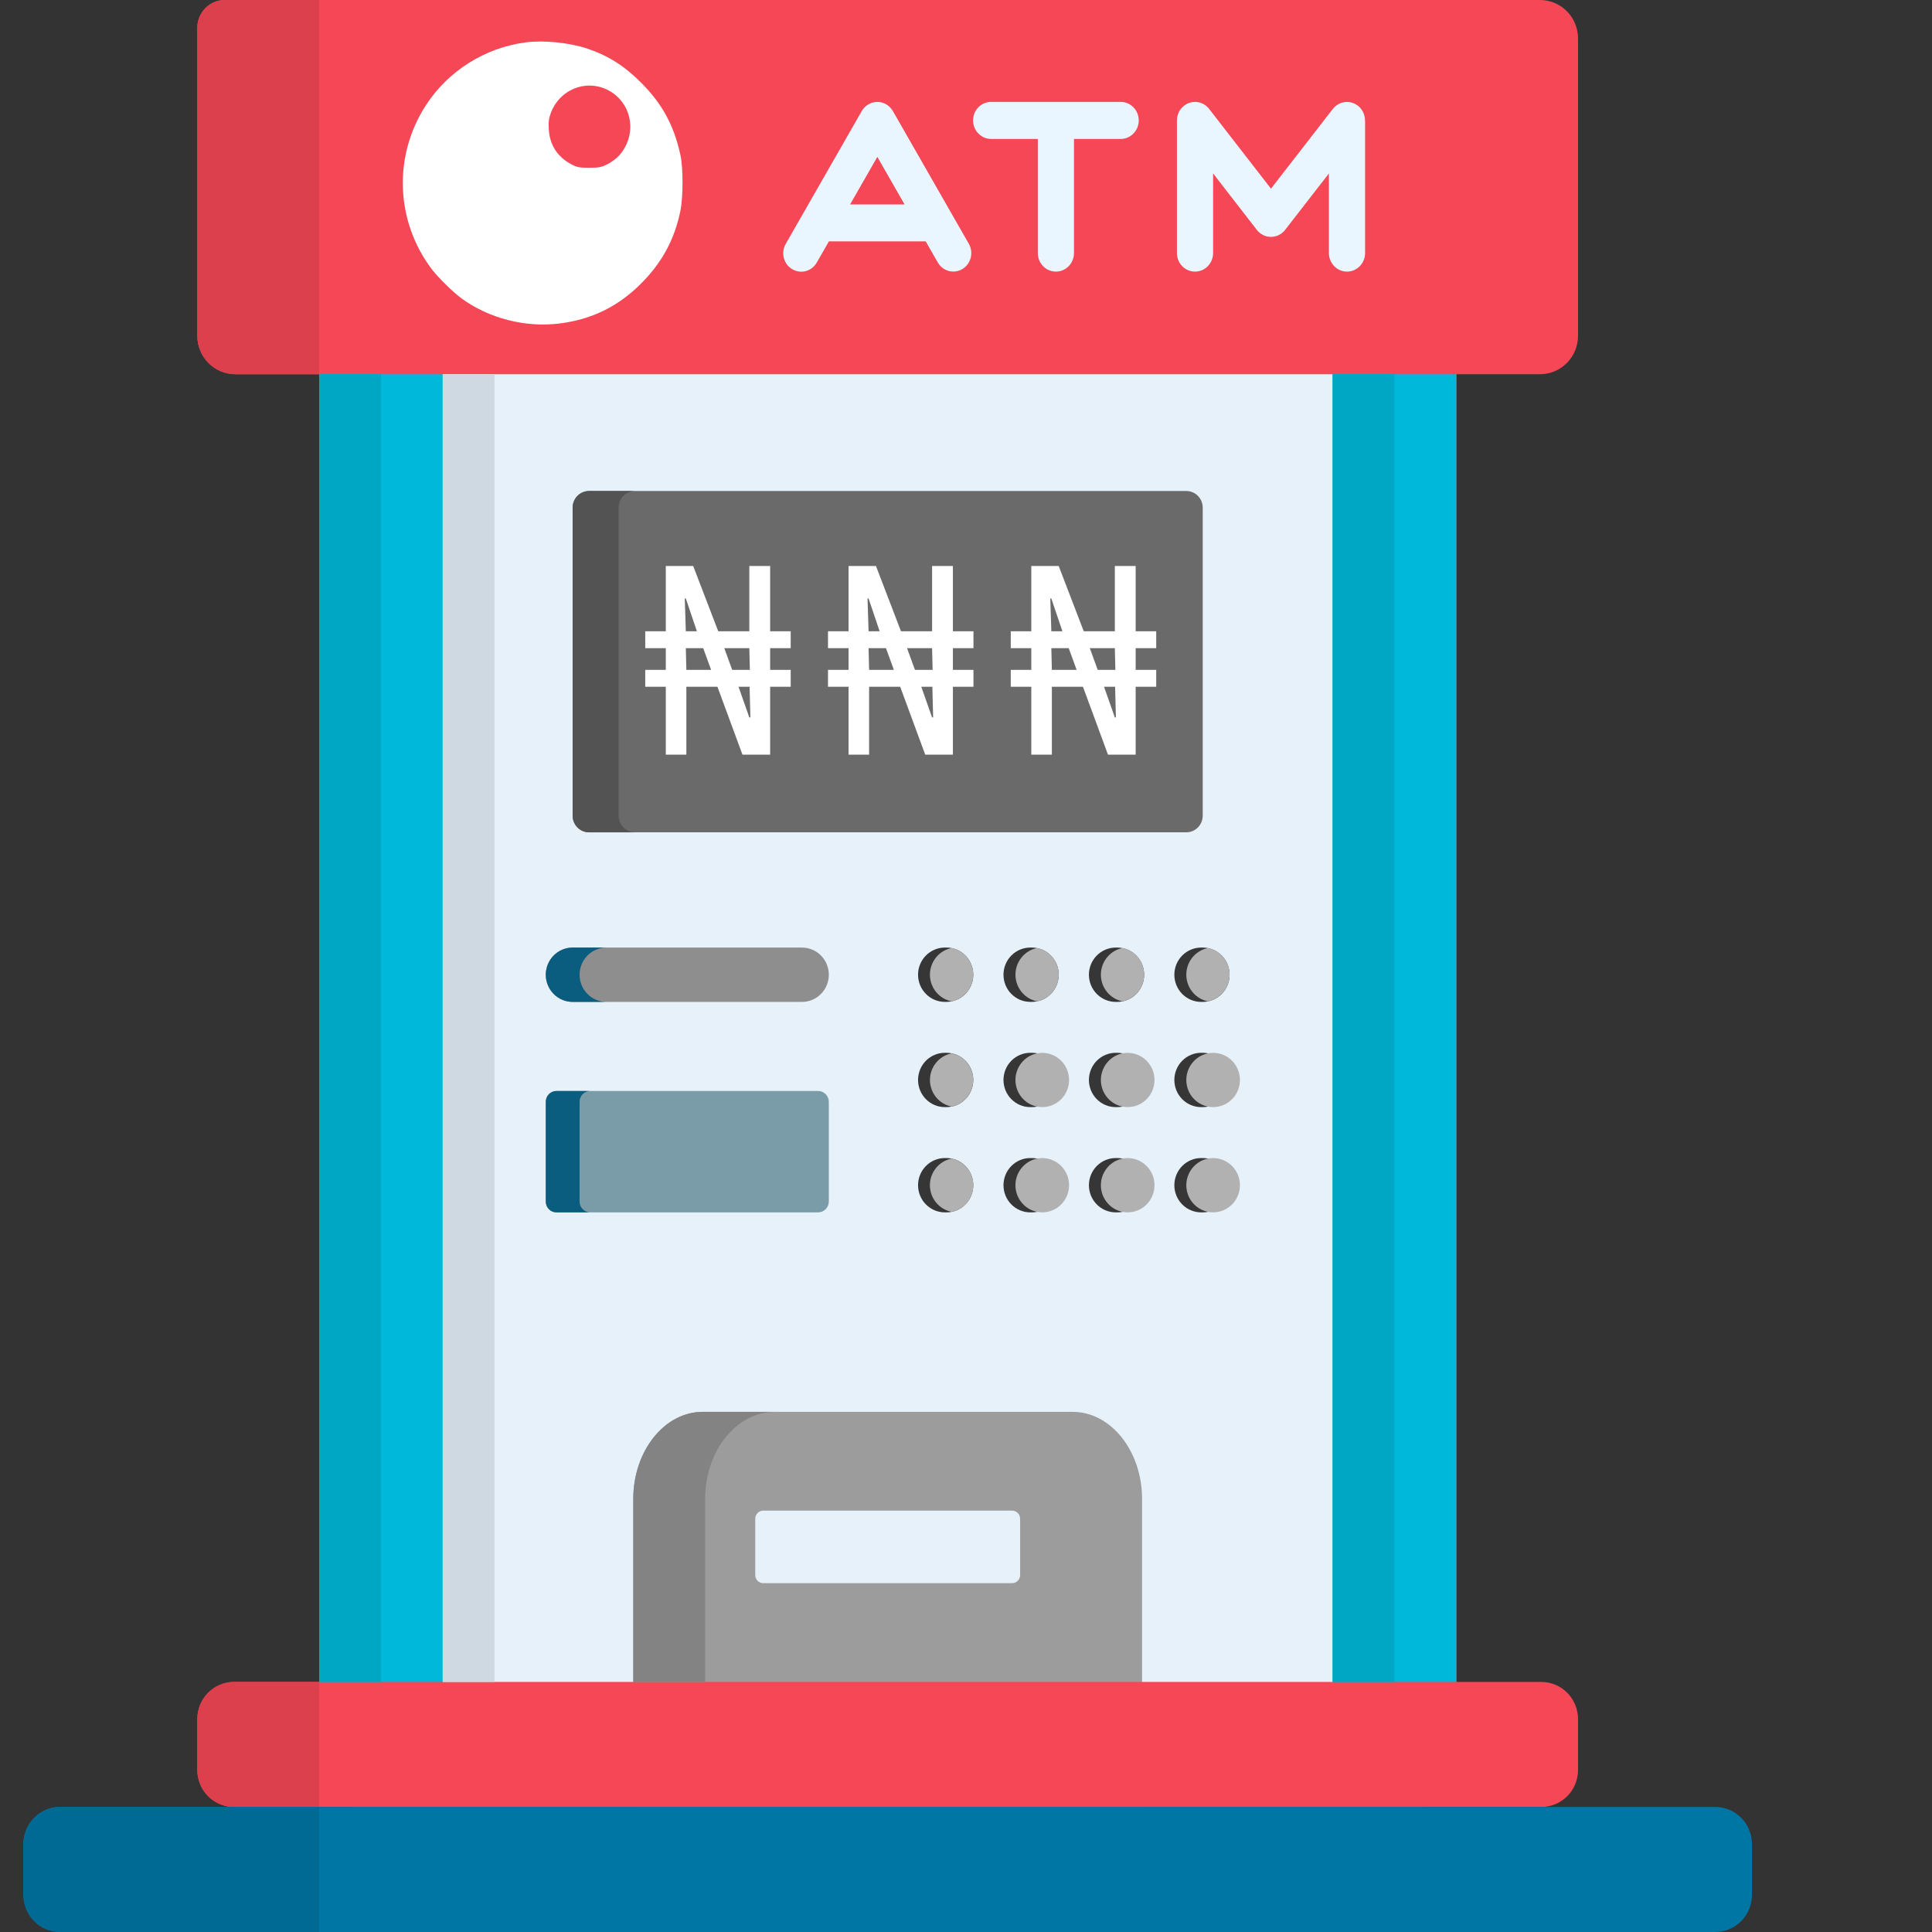 <svg xmlns="http://www.w3.org/2000/svg" width="512" height="512" viewBox="0 0 512 512" fill="none"><rect x="0" y="0" width="512" height="512" fill="#333333" stroke="none"/><path fill-rule="evenodd" clip-rule="evenodd" d="M93.51 31.881H377.006C379.364 31.889 381.623 32.84 383.29 34.528C384.956 36.215 385.895 38.501 385.902 40.887V469.86C385.894 472.244 384.954 474.529 383.288 476.215C381.621 477.901 379.363 478.852 377.006 478.86H93.51C91.148 478.86 88.882 477.913 87.208 476.226C85.534 474.539 84.589 472.25 84.58 469.86V40.887C84.588 38.496 85.532 36.205 87.206 34.517C88.88 32.829 91.147 31.881 93.51 31.881Z" fill="#E6F1FA"></path><path fill-rule="evenodd" clip-rule="evenodd" d="M353.155 453.453V57.294C353.167 54.696 354.195 52.208 356.013 50.373C357.832 48.538 360.294 47.506 362.863 47.502H376.199C378.768 47.507 381.23 48.539 383.048 50.373C384.867 52.208 385.895 54.696 385.907 57.294V453.453C385.895 456.051 384.867 458.539 383.048 460.374C381.23 462.208 378.768 463.241 376.199 463.245H362.863C360.294 463.241 357.832 462.209 356.013 460.374C354.195 458.539 353.167 456.051 353.155 453.453Z" fill="#00B9DA"></path><path fill-rule="evenodd" clip-rule="evenodd" d="M84.58 453.453V57.294C84.592 54.696 85.619 52.208 87.438 50.373C89.257 48.539 91.719 47.507 94.287 47.502H107.624C110.192 47.506 112.654 48.538 114.473 50.373C116.292 52.208 117.319 54.696 117.331 57.294V453.453C117.319 456.051 116.292 458.539 114.473 460.374C112.654 462.209 110.192 463.241 107.624 463.245H94.287C91.719 463.241 89.257 462.208 87.438 460.374C85.619 458.539 84.592 456.051 84.58 453.453Z" fill="#00B9DA"></path><path fill-rule="evenodd" clip-rule="evenodd" d="M59.549 0H408.172C410.832 0.012 413.379 1.089 415.258 2.994C417.136 4.9 418.194 7.48 418.199 10.171V89C418.194 91.691 417.137 94.27 415.259 96.176C413.381 98.081 410.834 99.158 408.175 99.171H62.315C59.655 99.159 57.107 98.082 55.229 96.177C53.35 94.271 52.293 91.691 52.287 89V7.344C52.294 5.398 53.061 3.533 54.422 2.157C55.782 0.781 57.625 0.006 59.549 0Z" fill="#F54756"></path><path fill-rule="evenodd" clip-rule="evenodd" d="M156.103 130.12H314.384C315.536 130.124 316.64 130.589 317.454 131.413C318.269 132.238 318.729 133.354 318.733 134.52V216.176C318.729 217.342 318.269 218.458 317.454 219.283C316.64 220.107 315.536 220.572 314.384 220.576H156.103C154.95 220.572 153.847 220.107 153.032 219.283C152.217 218.458 151.758 217.342 151.754 216.176V134.521C151.758 133.355 152.217 132.239 153.032 131.414C153.847 130.59 154.95 130.125 156.103 130.121V130.12Z" fill="#6A6A6A"></path><path d="M295.69 265.515C293.802 265.515 291.992 264.756 290.658 263.406C289.323 262.056 288.573 260.225 288.573 258.315C288.573 256.405 289.323 254.574 290.658 253.224C291.992 251.874 293.802 251.115 295.69 251.115H296.093C297.981 251.115 299.791 251.874 301.125 253.224C302.46 254.574 303.21 256.405 303.21 258.315C303.21 260.225 302.46 262.056 301.125 263.406C299.791 264.756 297.981 265.515 296.093 265.515H295.69ZM318.331 265.515C316.443 265.515 314.633 264.756 313.298 263.406C311.964 262.056 311.214 260.225 311.214 258.315C311.214 256.405 311.964 254.574 313.298 253.224C314.633 251.874 316.443 251.115 318.331 251.115H318.734C320.621 251.115 322.431 251.874 323.766 253.224C325.101 254.574 325.85 256.405 325.85 258.315C325.85 260.225 325.101 262.056 323.766 263.406C322.431 264.756 320.621 265.515 318.734 265.515H318.331ZM318.331 321.293C316.443 321.293 314.633 320.534 313.298 319.184C311.964 317.834 311.214 316.003 311.214 314.093C311.214 312.183 311.964 310.352 313.298 309.002C314.633 307.652 316.443 306.893 318.331 306.893H318.734C320.621 306.893 322.431 307.652 323.766 309.002C325.101 310.352 325.85 312.183 325.85 314.093C325.85 316.003 325.101 317.834 323.766 319.184C322.431 320.534 320.621 321.293 318.734 321.293H318.331ZM250.409 321.293C248.521 321.293 246.711 320.534 245.376 319.184C244.042 317.834 243.292 316.003 243.292 314.093C243.292 312.183 244.042 310.352 245.376 309.002C246.711 307.652 248.521 306.893 250.409 306.893H250.812C252.699 306.893 254.509 307.652 255.844 309.002C257.179 310.352 257.928 312.183 257.928 314.093C257.928 316.003 257.179 317.834 255.844 319.184C254.509 320.534 252.699 321.293 250.812 321.293H250.409ZM273.049 321.293C271.162 321.293 269.352 320.534 268.017 319.184C266.682 317.834 265.933 316.003 265.933 314.093C265.933 312.183 266.682 310.352 268.017 309.002C269.352 307.652 271.162 306.893 273.049 306.893H273.452C275.34 306.893 277.15 307.652 278.485 309.002C279.819 310.352 280.569 312.183 280.569 314.093C280.569 316.003 279.819 317.834 278.485 319.184C277.15 320.534 275.34 321.293 273.452 321.293H273.049ZM295.69 321.293C293.802 321.293 291.992 320.534 290.658 319.184C289.323 317.834 288.573 316.003 288.573 314.093C288.573 312.183 289.323 310.352 290.658 309.002C291.992 307.652 293.802 306.893 295.69 306.893H296.093C297.981 306.893 299.791 307.652 301.125 309.002C302.46 310.352 303.21 312.183 303.21 314.093C303.21 316.003 302.46 317.834 301.125 319.184C299.791 320.534 297.981 321.293 296.093 321.293H295.69ZM318.331 293.4C316.443 293.4 314.633 292.641 313.298 291.291C311.964 289.941 311.214 288.11 311.214 286.2C311.214 284.29 311.964 282.459 313.298 281.109C314.633 279.759 316.443 279 318.331 279H318.734C320.621 279 322.431 279.759 323.766 281.109C325.101 282.459 325.85 284.29 325.85 286.2C325.85 288.11 325.101 289.941 323.766 291.291C322.431 292.641 320.621 293.4 318.734 293.4H318.331ZM250.409 293.4C248.521 293.4 246.711 292.641 245.376 291.291C244.042 289.941 243.292 288.11 243.292 286.2C243.292 284.29 244.042 282.459 245.376 281.109C246.711 279.759 248.521 279 250.409 279H250.812C252.699 279 254.509 279.759 255.844 281.109C257.179 282.459 257.928 284.29 257.928 286.2C257.928 288.11 257.179 289.941 255.844 291.291C254.509 292.641 252.699 293.4 250.812 293.4H250.409ZM273.049 293.4C271.162 293.4 269.352 292.641 268.017 291.291C266.682 289.941 265.933 288.11 265.933 286.2C265.933 284.29 266.682 282.459 268.017 281.109C269.352 279.759 271.162 279 273.049 279H273.452C275.34 279 277.15 279.759 278.485 281.109C279.819 282.459 280.569 284.29 280.569 286.2C280.569 288.11 279.819 289.941 278.485 291.291C277.15 292.641 275.34 293.4 273.452 293.4H273.049ZM295.69 293.4C293.802 293.4 291.992 292.641 290.658 291.291C289.323 289.941 288.573 288.11 288.573 286.2C288.573 284.29 289.323 282.459 290.658 281.109C291.992 279.759 293.802 279 295.69 279H296.093C297.981 279 299.791 279.759 301.125 281.109C302.46 282.459 303.21 284.29 303.21 286.2C303.21 288.11 302.46 289.941 301.125 291.291C299.791 292.641 297.981 293.4 296.093 293.4H295.69ZM250.409 265.511C248.521 265.511 246.711 264.752 245.376 263.402C244.042 262.052 243.292 260.221 243.292 258.311C243.292 256.401 244.042 254.57 245.376 253.22C246.711 251.87 248.521 251.111 250.409 251.111H250.812C252.699 251.111 254.509 251.87 255.844 253.22C257.179 254.57 257.928 256.401 257.928 258.311C257.928 260.221 257.179 262.052 255.844 263.402C254.509 264.752 252.699 265.511 250.812 265.511H250.409ZM273.049 265.511C271.162 265.511 269.352 264.752 268.017 263.402C266.682 262.052 265.933 260.221 265.933 258.311C265.933 256.401 266.682 254.57 268.017 253.22C269.352 251.87 271.162 251.111 273.049 251.111H273.452C275.34 251.111 277.15 251.87 278.485 253.22C279.819 254.57 280.569 256.401 280.569 258.311C280.569 260.221 279.819 262.052 278.485 263.402C277.15 264.752 275.34 265.511 273.452 265.511H273.049Z" fill="#363636"></path><path d="M151.753 265.515C149.865 265.515 148.055 264.756 146.72 263.406C145.386 262.056 144.636 260.225 144.636 258.315C144.636 256.405 145.386 254.574 146.72 253.224C148.055 251.874 149.865 251.115 151.753 251.115H212.53C214.418 251.115 216.228 251.874 217.563 253.224C218.897 254.574 219.647 256.405 219.647 258.315C219.647 260.225 218.897 262.056 217.563 263.406C216.228 264.756 214.418 265.515 212.53 265.515H151.753Z" fill="#8E8E8E"></path><path fill-rule="evenodd" clip-rule="evenodd" d="M186.203 374.157H284.284C294.394 374.157 302.66 384.532 302.66 397.209V478.865H167.826V397.209C167.826 384.532 176.092 374.157 186.203 374.157Z" fill="#9C9C9C"></path><path d="M296.989 27.003C297.618 27.003 298.241 27.13 298.822 27.377C299.404 27.623 299.932 27.985 300.377 28.441C300.822 28.897 301.175 29.438 301.415 30.034C301.656 30.63 301.78 31.268 301.78 31.913C301.78 32.558 301.656 33.196 301.415 33.792C301.175 34.388 300.822 34.929 300.377 35.385C299.932 35.841 299.404 36.203 298.822 36.449C298.241 36.696 297.618 36.823 296.989 36.823H284.616V67.069C284.616 68.371 284.111 69.62 283.212 70.541C282.314 71.462 281.095 71.979 279.824 71.979C278.553 71.979 277.335 71.462 276.436 70.541C275.538 69.62 275.033 68.371 275.033 67.069V36.82H262.662C262.033 36.82 261.41 36.693 260.829 36.447C260.247 36.2 259.719 35.838 259.274 35.382C258.829 34.926 258.476 34.385 258.236 33.789C257.995 33.194 257.871 32.555 257.871 31.91C257.871 31.265 257.995 30.627 258.236 30.031C258.476 29.435 258.829 28.894 259.274 28.438C259.719 27.982 260.247 27.62 260.829 27.374C261.41 27.127 262.033 27 262.662 27L296.989 27.003ZM321.483 67.069C321.483 68.371 320.978 69.62 320.079 70.541C319.181 71.462 317.962 71.979 316.691 71.979C315.421 71.979 314.202 71.462 313.303 70.541C312.405 69.62 311.9 68.371 311.9 67.069V31.912C311.901 30.869 312.226 29.854 312.828 29.014C313.43 28.174 314.277 27.551 315.247 27.237C316.216 26.922 317.259 26.933 318.223 27.266C319.186 27.599 320.022 28.238 320.608 29.09L336.821 49.997L353.227 28.851C353.846 28.058 354.69 27.481 355.642 27.201C356.595 26.921 357.608 26.951 358.543 27.287C359.479 27.623 360.289 28.248 360.861 29.077C361.434 29.906 361.742 30.896 361.741 31.912H361.761V67.069C361.761 68.371 361.256 69.62 360.357 70.541C359.459 71.462 358.24 71.979 356.969 71.979C355.698 71.979 354.48 71.462 353.581 70.541C352.683 69.62 352.178 68.371 352.178 67.069V45.962L340.624 60.848C340.183 61.441 339.615 61.923 338.965 62.257C338.315 62.591 337.598 62.769 336.871 62.777C336.143 62.784 335.424 62.622 334.767 62.301C334.11 61.981 333.533 61.511 333.08 60.928L321.483 45.962V67.069ZM216.467 69.553C216.153 70.112 215.734 70.602 215.234 70.994C214.734 71.386 214.163 71.673 213.555 71.838C212.946 72.003 212.312 72.042 211.688 71.955C211.064 71.867 210.464 71.654 209.921 71.327C209.378 71 208.904 70.567 208.525 70.051C208.147 69.536 207.872 68.949 207.716 68.324C207.56 67.699 207.527 67.048 207.617 66.41C207.708 65.771 207.921 65.158 208.244 64.604L228.375 29.427C229.019 28.312 230.068 27.502 231.292 27.175C232.516 26.847 233.816 27.028 234.911 27.679C235.634 28.118 236.235 28.741 236.655 29.487L256.747 64.604C257.065 65.158 257.272 65.769 257.359 66.405C257.445 67.041 257.408 67.687 257.251 68.308C257.093 68.93 256.818 69.513 256.44 70.025C256.063 70.537 255.59 70.967 255.051 71.292C254.511 71.617 253.913 71.83 253.293 71.918C252.673 72.007 252.042 71.969 251.436 71.808C250.83 71.647 250.261 71.364 249.761 70.977C249.262 70.591 248.841 70.107 248.524 69.553L245.325 63.969H219.667L216.467 69.553ZM232.505 41.57L225.291 54.17H239.72L232.505 41.57Z" fill="#EAF6FF"></path><path fill-rule="evenodd" clip-rule="evenodd" d="M202.277 400.327H268.21C268.774 400.331 269.314 400.559 269.713 400.962C270.112 401.366 270.338 401.912 270.342 402.483V417.4C270.343 417.683 270.288 417.964 270.181 418.226C270.074 418.488 269.917 418.726 269.719 418.927C269.521 419.127 269.286 419.286 269.027 419.394C268.768 419.502 268.49 419.558 268.21 419.557H202.277C201.996 419.558 201.719 419.502 201.46 419.394C201.201 419.286 200.966 419.127 200.768 418.927C200.569 418.726 200.412 418.488 200.305 418.226C200.199 417.964 200.144 417.683 200.145 417.4V402.483C200.148 401.912 200.374 401.366 200.773 400.962C201.172 400.559 201.712 400.331 202.277 400.327Z" fill="#E6F1FA"></path><path fill-rule="evenodd" clip-rule="evenodd" d="M147.461 289.12H216.793C217.545 289.12 218.266 289.42 218.8 289.955C219.334 290.489 219.637 291.216 219.645 291.976V318.437C219.637 319.197 219.334 319.923 218.8 320.458C218.266 320.993 217.545 321.293 216.793 321.293H147.461C146.713 321.292 145.995 320.991 145.466 320.455C144.937 319.92 144.639 319.194 144.638 318.437V291.976C144.639 291.219 144.937 290.493 145.466 289.958C145.995 289.422 146.713 289.121 147.461 289.12Z" fill="#7A9BA8"></path><path fill-rule="evenodd" clip-rule="evenodd" d="M61.998 445.731H408.518C411.086 445.743 413.545 446.782 415.359 448.622C417.172 450.462 418.192 452.954 418.196 455.552V469.073C418.191 471.668 417.169 474.156 415.355 475.991C413.542 477.826 411.083 478.859 408.518 478.865H61.998C59.428 478.865 56.963 477.835 55.143 475.999C53.323 474.164 52.297 471.673 52.29 469.073V455.552C52.296 452.949 53.321 450.454 55.14 448.614C56.959 446.773 59.425 445.737 61.998 445.731Z" fill="#F54756"></path><path fill-rule="evenodd" clip-rule="evenodd" d="M61.998 445.731H84.58V478.865H61.998C59.428 478.865 56.963 477.835 55.143 475.999C53.323 474.164 52.297 471.673 52.29 469.073V455.552C52.296 452.949 53.321 450.454 55.14 448.614C56.959 446.773 59.425 445.737 61.998 445.731Z" fill="#DD404D"></path><path fill-rule="evenodd" clip-rule="evenodd" d="M15.881 478.865H454.606C457.175 478.872 459.637 479.91 461.451 481.751C463.266 483.592 464.284 486.086 464.284 488.686V502.179C464.28 504.777 463.259 507.268 461.446 509.108C459.633 510.948 457.174 511.988 454.606 512H15.881C13.313 511.988 10.854 510.948 9.041 509.108C7.227 507.268 6.207 504.777 6.202 502.179V488.686C6.202 486.086 7.221 483.592 9.035 481.751C10.849 479.91 13.311 478.872 15.881 478.865Z" fill="#0076A4"></path><path fill-rule="evenodd" clip-rule="evenodd" d="M15.881 478.865H84.576V512H15.881C13.313 511.988 10.854 510.948 9.041 509.108C7.227 507.268 6.207 504.777 6.202 502.179V488.686C6.202 486.086 7.221 483.592 9.035 481.751C10.849 479.91 13.311 478.872 15.881 478.865Z" fill="#006A94"></path><path d="M84.58 99.171H100.97V445.731H84.58V99.171Z" fill="#00A7C4"></path><path d="M353.155 99.171H369.545V445.731H353.155V99.171Z" fill="#00A7C4"></path><path fill-rule="evenodd" clip-rule="evenodd" d="M84.58 40.887V0H59.549C57.625 0.006 55.782 0.781 54.422 2.157C53.061 3.533 52.294 5.398 52.287 7.344V89C52.293 91.691 53.35 94.271 55.229 96.177C57.107 98.082 59.655 99.159 62.315 99.171H84.58V40.887Z" fill="#DD404D"></path><path fill-rule="evenodd" clip-rule="evenodd" d="M163.937 216.177V134.521C163.943 133.351 164.407 132.23 165.228 131.406C166.048 130.581 167.159 130.119 168.316 130.121H156.103C154.951 130.125 153.847 130.59 153.032 131.414C152.217 132.239 151.758 133.355 151.754 134.521V216.177C151.758 217.343 152.217 218.459 153.032 219.284C153.847 220.108 154.951 220.573 156.103 220.577H168.316C167.159 220.579 166.048 220.117 165.228 219.292C164.407 218.468 163.943 217.347 163.937 216.177Z" fill="#535353"></path><path d="M117.331 99.171H131.042V445.731H117.331V99.171Z" fill="#CFD9E1"></path><path fill-rule="evenodd" clip-rule="evenodd" d="M186.866 397.209C186.866 384.532 195.161 374.157 205.272 374.157H186.203C176.092 374.157 167.826 384.532 167.826 397.209V445.731H186.866V397.209Z" fill="#838383"></path><path fill-rule="evenodd" clip-rule="evenodd" d="M144.638 258.317C144.642 260.225 145.393 262.055 146.726 263.404C148.06 264.754 149.868 265.513 151.755 265.517H160.713C158.825 265.517 157.015 264.758 155.68 263.408C154.346 262.058 153.596 260.227 153.596 258.317C153.596 256.407 154.346 254.576 155.68 253.226C157.015 251.876 158.825 251.117 160.713 251.117H151.755C149.867 251.117 148.057 251.876 146.722 253.226C145.388 254.576 144.638 256.407 144.638 258.317ZM153.596 318.437V291.976C153.597 291.219 153.895 290.493 154.424 289.958C154.953 289.423 155.671 289.121 156.419 289.12H147.461C146.713 289.121 145.995 289.422 145.466 289.958C144.937 290.493 144.639 291.219 144.638 291.976V318.437C144.639 319.194 144.937 319.92 145.466 320.455C145.995 320.991 146.713 321.292 147.461 321.293H156.419C155.671 321.292 154.953 320.99 154.424 320.455C153.895 319.92 153.597 319.194 153.596 318.437Z" fill="#0A5D7E"></path><path d="M297.476 265.369C295.86 265.043 294.406 264.161 293.362 262.872C292.317 261.584 291.746 259.969 291.746 258.302C291.746 256.635 292.317 255.02 293.362 253.732C294.406 252.443 295.86 251.561 297.476 251.235C299.092 251.561 300.546 252.443 301.59 253.732C302.635 255.02 303.206 256.635 303.206 258.302C303.206 259.969 302.635 261.584 301.59 262.872C300.546 264.161 299.092 265.043 297.476 265.369ZM320.117 251.235C321.732 251.561 323.186 252.443 324.231 253.732C325.276 255.02 325.847 256.635 325.847 258.302C325.847 259.969 325.276 261.584 324.231 262.872C323.186 264.161 321.732 265.043 320.117 265.369C318.5 265.044 317.045 264.162 315.999 262.874C314.954 261.585 314.382 259.969 314.382 258.302C314.382 256.635 314.954 255.019 315.999 253.73C317.045 252.442 318.5 251.56 320.117 251.235ZM320.117 307.043C321.553 306.757 323.042 306.927 324.379 307.53C325.717 308.132 326.837 309.138 327.588 310.41C328.339 311.682 328.683 313.157 328.573 314.634C328.464 316.111 327.906 317.518 326.976 318.662C326.046 319.806 324.789 320.631 323.378 321.025C321.967 321.419 320.469 321.362 319.091 320.862C317.713 320.362 316.521 319.444 315.678 318.233C314.836 317.021 314.384 315.576 314.384 314.095C314.385 312.43 314.957 310.817 316.002 309.531C317.048 308.245 318.502 307.365 320.117 307.043ZM252.195 307.043C253.81 307.365 255.264 308.244 256.309 309.53C257.355 310.817 257.926 312.43 257.926 314.095C257.926 315.761 257.355 317.374 256.309 318.661C255.264 319.947 253.81 320.826 252.195 321.148C250.574 320.834 249.112 319.957 248.06 318.67C247.009 317.383 246.434 315.765 246.434 314.095C246.434 312.426 247.009 310.808 248.06 309.521C249.112 308.234 250.574 307.357 252.195 307.043ZM274.835 307.043C276.272 306.757 277.761 306.927 279.098 307.53C280.435 308.132 281.556 309.138 282.307 310.41C283.058 311.682 283.402 313.157 283.292 314.634C283.182 316.111 282.624 317.518 281.694 318.662C280.764 319.806 279.508 320.631 278.097 321.025C276.685 321.419 275.188 321.362 273.81 320.862C272.432 320.362 271.24 319.444 270.397 318.233C269.554 317.021 269.102 315.576 269.102 314.095C269.104 312.43 269.676 310.817 270.721 309.531C271.767 308.245 273.221 307.365 274.835 307.043ZM297.476 307.043C298.912 306.757 300.401 306.927 301.739 307.53C303.076 308.132 304.197 309.138 304.947 310.41C305.698 311.682 306.042 313.157 305.933 314.634C305.823 316.111 305.265 317.518 304.335 318.662C303.405 319.806 302.149 320.631 300.737 321.025C299.326 321.419 297.829 321.362 296.45 320.862C295.072 320.362 293.88 319.444 293.038 318.233C292.195 317.021 291.743 315.576 291.743 314.095C291.744 312.43 292.316 310.817 293.362 309.531C294.407 308.245 295.861 307.365 297.476 307.043ZM320.117 279.153C321.553 278.867 323.042 279.037 324.379 279.64C325.717 280.242 326.837 281.248 327.588 282.52C328.339 283.791 328.683 285.266 328.573 286.743C328.464 288.22 327.906 289.627 326.976 290.771C326.046 291.915 324.79 292.741 323.378 293.135C321.967 293.529 320.47 293.472 319.092 292.972C317.714 292.473 316.522 291.554 315.679 290.343C314.836 289.132 314.384 287.687 314.384 286.206C314.386 284.541 314.958 282.928 316.004 281.642C317.049 280.356 318.502 279.477 320.117 279.153ZM252.195 279.153C253.807 279.477 255.258 280.357 256.301 281.643C257.344 282.928 257.914 284.54 257.914 286.203C257.914 287.866 257.344 289.478 256.301 290.763C255.258 292.049 253.807 292.929 252.195 293.253C250.576 292.936 249.118 292.059 248.069 290.773C247.02 289.486 246.446 287.871 246.446 286.203C246.446 284.535 247.02 282.92 248.069 281.633C249.118 280.347 250.576 279.47 252.195 279.153ZM274.835 279.153C276.272 278.867 277.76 279.037 279.098 279.64C280.435 280.242 281.556 281.248 282.307 282.52C283.057 283.791 283.402 285.266 283.292 286.743C283.183 288.22 282.625 289.627 281.695 290.771C280.765 291.915 279.508 292.741 278.097 293.135C276.686 293.529 275.189 293.472 273.81 292.972C272.432 292.473 271.24 291.554 270.398 290.343C269.555 289.132 269.103 287.687 269.102 286.206C269.105 284.541 269.677 282.928 270.722 281.642C271.768 280.356 273.221 279.477 274.835 279.153ZM297.476 279.153C298.912 278.867 300.401 279.037 301.739 279.64C303.076 280.242 304.197 281.248 304.947 282.52C305.698 283.791 306.042 285.266 305.933 286.743C305.823 288.22 305.265 289.627 304.335 290.771C303.406 291.915 302.149 292.741 300.738 293.135C299.326 293.529 297.829 293.472 296.451 292.972C295.073 292.473 293.881 291.554 293.038 290.343C292.196 289.132 291.743 287.687 291.743 286.206C291.745 284.541 292.318 282.928 293.363 281.642C294.408 280.356 295.862 279.477 297.476 279.153ZM252.195 251.235C253.81 251.561 255.264 252.443 256.309 253.732C257.354 255.02 257.925 256.635 257.925 258.302C257.925 259.969 257.354 261.584 256.309 262.872C255.264 264.161 253.81 265.043 252.195 265.369C250.574 265.049 249.114 264.17 248.064 262.88C247.014 261.591 246.44 259.972 246.44 258.302C246.44 256.631 247.014 255.013 248.064 253.724C249.114 252.434 250.574 251.555 252.195 251.235ZM274.835 251.235C276.451 251.561 277.905 252.443 278.95 253.732C279.995 255.02 280.566 256.635 280.566 258.302C280.566 259.969 279.995 261.584 278.95 262.872C277.905 264.161 276.451 265.043 274.835 265.369C273.22 265.043 271.766 264.161 270.721 262.872C269.676 261.584 269.105 259.969 269.105 258.302C269.105 256.635 269.676 255.02 270.721 253.732C271.766 252.443 273.22 251.561 274.835 251.235Z" fill="#B1B1B1"></path><path d="M190.34 167.297H198.58V150H204.098V167.297H209.544V171.778H204.098V177.521H209.544V182.003H204.098V200H196.765L190.131 182.003H181.891V200H176.443V182.003H170.996V177.521H176.443V171.778H170.996V167.297H176.443V150H183.706L190.34 167.297ZM238.772 167.297H247.013V150H252.53V167.297H257.977V171.778H252.53V177.521H257.977V182.003H252.53V200H245.197L238.563 182.003H230.322V200H224.876V182.003H219.429V177.521H224.876V171.778H219.429V167.297H224.876V150H232.139L238.772 167.297ZM287.205 167.297H295.445V150H300.962V167.297H306.409V171.778H300.962V177.521H306.409V182.003H300.962V200H293.63L286.995 182.003H278.755V200H273.308V182.003H267.861V177.521H273.308V171.778H267.861V167.297H273.308V150H280.57L287.205 167.297ZM198.58 190.126H198.859L198.65 182.003H195.718L198.58 190.126ZM247.013 190.126H247.292L247.083 182.003H244.149L247.013 190.126ZM295.445 190.126H295.725L295.516 182.003H292.582L295.445 190.126ZM181.891 177.521H188.455L186.359 171.778H181.751L181.891 177.521ZM194.041 177.521H198.72L198.58 171.778H191.946L194.041 177.521ZM230.322 177.521H236.887L234.792 171.778H230.183L230.322 177.521ZM242.474 177.521H247.152L247.013 171.778H240.379L242.474 177.521ZM278.755 177.521H285.319L283.225 171.778H278.615L278.755 177.521ZM290.906 177.521H295.585L295.445 171.778H288.812L290.906 177.521ZM181.751 167.297H184.684L181.751 158.613H181.472L181.751 167.297ZM230.183 167.297H233.116L230.183 158.613H229.903L230.183 167.297ZM278.615 167.297H281.549L278.615 158.613H278.336L278.615 167.297Z" fill="white"></path><path fill-rule="evenodd" clip-rule="evenodd" d="M139.445 11.214C128.601 12.582 118.738 18.785 112.822 27.959C104.165 41.379 104.812 58.636 114.45 71.371C116.121 73.579 120.083 77.457 122.366 79.12C129.531 84.335 139.077 86.811 147.988 85.764C156.384 84.778 163.366 81.479 169.357 75.667C175.232 69.968 178.649 63.819 180.29 55.993C181.067 52.289 181.079 44.508 180.313 41.042C178.581 33.201 175.57 27.638 170.03 22.039C165.575 17.538 161.271 14.788 155.756 12.92C151.032 11.319 144.239 10.609 139.445 11.214ZM160.673 23.658C167.481 26.807 169.161 35.526 164.06 41.231C163.386 41.985 161.992 43.02 160.962 43.531C159.333 44.339 158.702 44.46 156.112 44.457C153.51 44.454 152.917 44.338 151.408 43.538C147.72 41.58 145.676 38.404 145.438 34.264C145.325 32.275 145.439 31.372 145.992 29.892C148.24 23.872 154.964 21.017 160.673 23.658Z" fill="white"></path></svg>